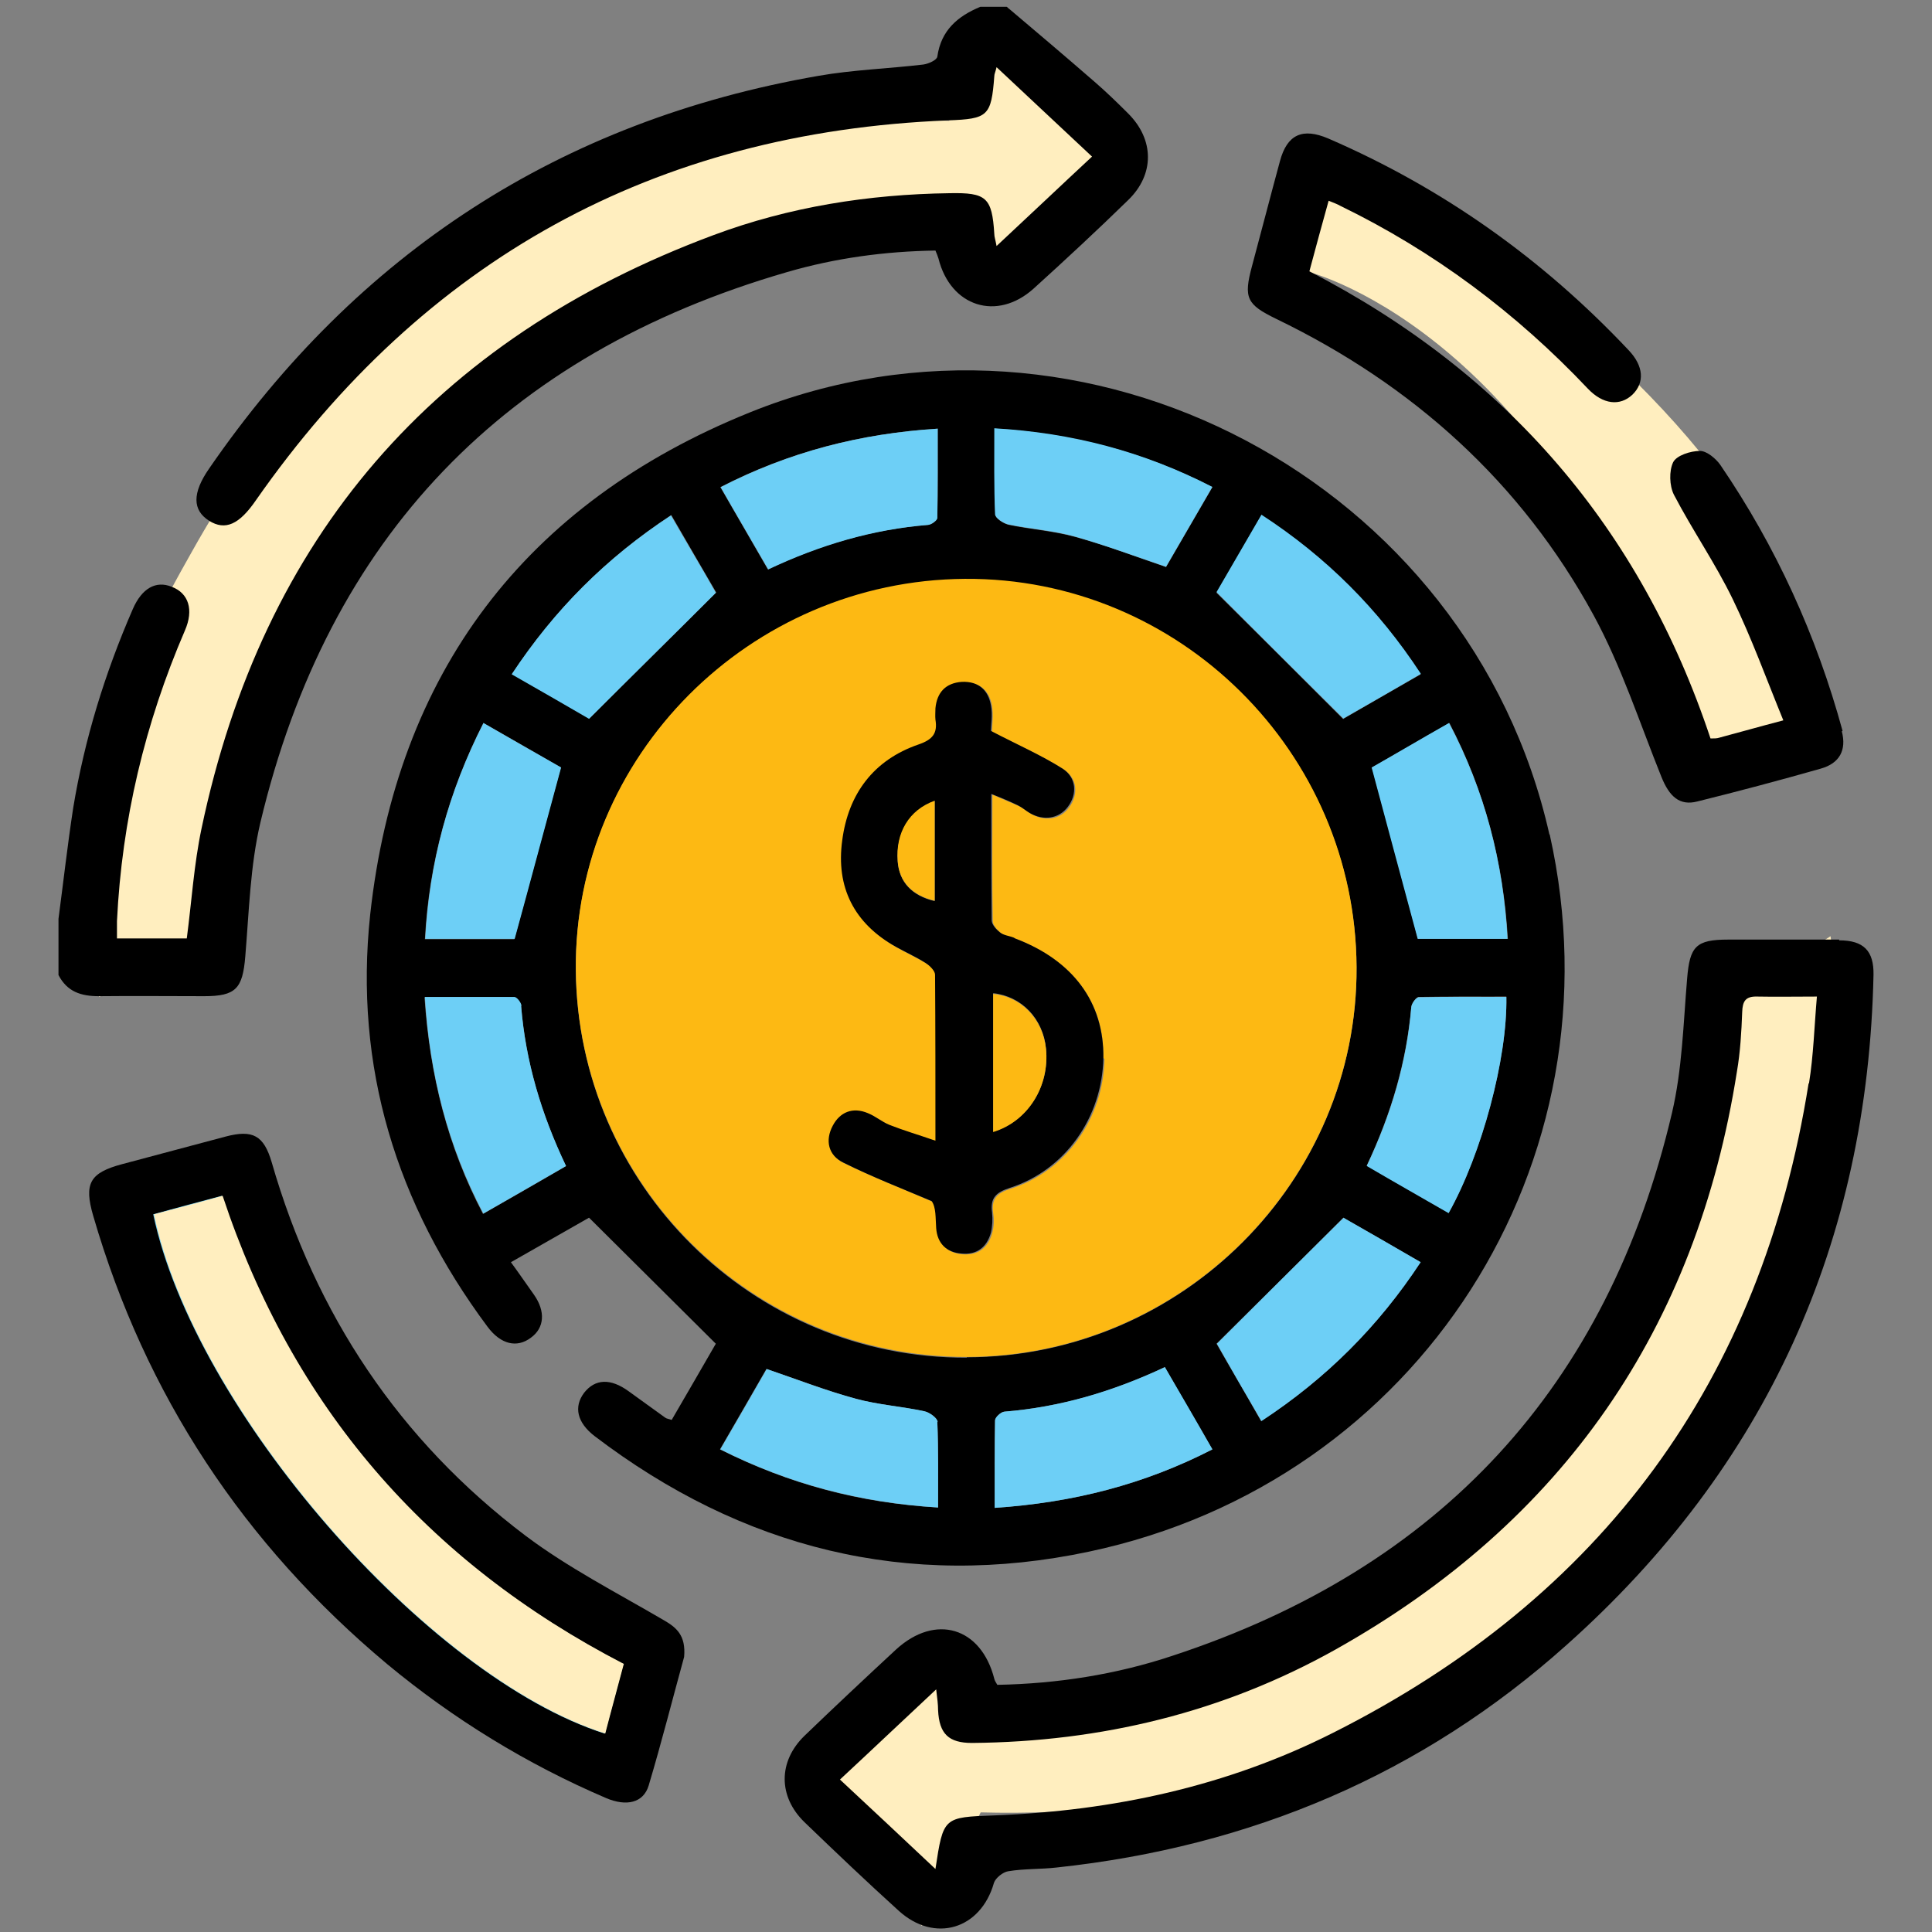 <svg xmlns="http://www.w3.org/2000/svg" id="Layer_1" data-name="Layer 1" viewBox="0 0 512 512"><rect x="0" y="0" width="512" height="512" fill="#808080" stroke="none"/><defs><style>      .cls-1 {        fill: #6dcff6;      }      .cls-1, .cls-2, .cls-3, .cls-4 {        stroke-width: 0px;      }      .cls-2 {        fill: #fdb913;      }      .cls-3 {        fill: #ffeebf;      }      .cls-4 {        fill: #000;      }    </style></defs><path class="cls-3" d="M475,157.4c6.9,14.2,4.2,28.9,6.5,38.3-13.1,3.6-19.6,5.3-32.7,8.9-32.3-115.2-101.9-132.5-101.9-132.5,1.7-11.7,3.4-23.5,5.1-35.2,9,5.8,65.9,42.9,98.4,82.8,5.9,7.3,15.7,19.4,24.7,37.8Z"></path><path class="cls-1" d="M163.2,466.2c1.4-11.8,2.8-23.6,4.3-35.3,0,0-70-15.8-105-130.2-13,3.9-19.4,5.8-32.5,9.7,2.5,9.3.1,24,7.4,38.1,9.4,18.1,19.4,30.1,25.5,37.2,33.4,39.1,91.2,74.9,100.3,80.5Z"></path><path class="cls-3" d="M267.1,2l22.4,39.6-26.3,34-11.5-24.2S85.3,60.9,49.6,248.9l-23.3,15.3c-2.5-15.9-4.4-41.9,3.9-71.7,5.2-18.6,12.5-31.8,20.6-46.2,2.1-3.8,23.9-42.4,46.6-64.9,50.7-50.4,135.5-49.9,154.1-49.4l15.6-30Z"></path><path class="cls-3" d="M244.2,510.3l-22.4-39.6,26.3-34,11.5,24.2s166.4-9.6,202.2-197.5l23.3-15.3c2.5,15.9,4.4,41.9-3.9,71.7-5.2,18.6-12.5,31.8-20.6,46.2-2.1,3.8-23.9,42.4-46.6,64.9-50.7,50.4-135.5,49.9-154.1,49.4l-15.6,30Z"></path><g><path class="cls-4" d="M487.4,249.2c6.5,0,9.2,2.8,9.1,9.1-1.5,70.8-28.3,130.3-81.3,177.6-38.4,34.4-83.8,53.5-135.1,59-4.3.5-8.7.3-12.9,1-1.4.2-3.4,1.8-3.8,3.1-3.5,12.3-15.7,16-25.2,7.4-8.5-7.7-16.8-15.6-25-23.5-7-6.8-7-16.1,0-22.9,8-7.7,16.1-15.3,24.3-22.9,10.4-9.5,22.5-5.9,26,7.8.1.5.4.9.8,1.6,15.8-.3,31.4-2.7,46.4-7.7,71-23.3,115.4-71.4,132.4-143.9,2.7-11.5,3-23.6,4-35.5.7-8.6,2.3-10.4,10.9-10.4,9.8,0,19.6,0,29.4,0ZM479.4,287.1c1.2-7.4,1.4-15,2.1-23-5.8,0-10.8.1-15.8,0-3.1-.1-3.9,1.2-4,4.1-.2,5.3-.5,10.6-1.4,15.8-10.7,68.1-46.1,119.3-106.3,153.1-29.8,16.7-62.2,24.5-96.4,24.8-6.2,0-8.7-2.4-9-8.7,0-1.5-.2-3-.5-5.5-9,8.4-17.1,16.1-25.5,23.9,8.6,8,16.7,15.6,25.3,23.7,2.1-13.8,2.1-13.7,15.6-14.2,31.5-1.2,61.7-7.7,89.8-21.9,71.3-35.9,113.5-93.3,126-172.1Z"></path><path class="cls-4" d="M488.1,193.8c1.3,5-.6,8.5-5.6,9.9-10.9,3.1-21.8,6-32.7,8.7-4.7,1.2-7.4-1.3-9.5-6.5-5.8-14.4-10.6-29.3-18-42.9-19.2-35.2-47.9-61-84.1-78.5-7.8-3.8-8.7-5.5-6.4-14,2.5-9.3,4.9-18.6,7.4-27.8,1.9-7.1,6-8.9,12.8-6,30.5,13.2,56.9,32,79.6,56.1,4,4.2,4.3,8.6,1,11.8-3.3,3.1-7.8,2.6-11.8-1.6-19-20.1-40.8-36.4-65.7-48.5-.7-.4-1.5-.7-3-1.3-1.8,6.4-3.4,12.4-5.1,18.7,52.3,27,87.8,68.2,106.3,123.8,1,0,1.7,0,2.3-.2,5.3-1.4,10.5-2.9,17-4.6-4.5-11-8.4-21.8-13.4-32.1-4.6-9.5-10.7-18.3-15.6-27.7-1.2-2.4-1.3-6.3-.2-8.6.9-1.8,4.6-3,7.1-3,1.8,0,4.2,2,5.4,3.7,14.8,21.7,25.5,45.2,32.4,70.5Z"></path><path class="cls-4" d="M410.7,221.2c19.4,86.8-34.6,171.5-122.1,190-48.1,10.2-92-.9-131-30.6-4.7-3.6-5.6-7.8-2.8-11.5,2.9-3.7,7-3.9,11.8-.4,3.2,2.3,6.5,4.7,9.7,7,.4.3.9.3,1.7.6,4.1-7,8.1-14,11.7-20.2-11.2-11.1-22-21.9-33.6-33.4-5.8,3.3-13,7.4-20.7,11.8,2.2,3,4.1,5.8,6.1,8.6,3.1,4.4,2.8,8.8-.8,11.4-3.7,2.8-8,1.8-11.5-2.9-24.2-32.5-35.4-68.9-31.1-109.2,7-63.9,40.9-109,100.6-133.1,88.9-35.9,190.9,18.4,211.9,111.8ZM375.8,248.8h23.8c-1.2-20.3-6.1-39.2-15.5-57.2-7.5,4.3-14.5,8.4-20.5,11.8,4.2,15.4,8.1,30.1,12.2,45.4ZM383.9,321.4c8.8-15.7,15.6-41,15.3-57.3-7.7,0-15.5,0-23.2.1-.7,0-1.9,1.7-2,2.7-1.3,14.5-5.3,28.2-11.8,42,7.5,4.3,14.6,8.4,21.7,12.5ZM356,190.5c6-3.5,13.2-7.6,20.5-11.8-11.3-17.1-25.1-30.9-42.2-42.1-4.3,7.4-8.4,14.5-11.9,20.5,11.4,11.3,22.2,22.1,33.6,33.5ZM376.5,334.5c-7.4-4.3-14.6-8.4-20.5-11.8-11.4,11.4-22.3,22.2-33.6,33.4,3.4,6,7.5,12.9,11.8,20.5,17.3-11.3,31.1-25.1,42.2-42.1ZM256.2,359.7c57-.1,103.6-46.8,103.3-103.3-.3-56.9-47-103.2-103.8-102.8-57.1.4-103.6,47-103.1,103.6.5,56.8,46.9,102.8,103.6,102.6ZM309,150.3c4-6.9,8-13.8,12.3-21.2-18.1-9.3-36.9-14.2-57.7-15.5,0,8-.1,15.4.2,22.8,0,1,2.2,2.4,3.6,2.7,5.8,1.2,11.8,1.6,17.6,3.2,8.1,2.2,15.9,5.2,24.1,8ZM321.3,384.1c-4.4-7.5-8.5-14.6-12.6-21.8-13.9,6.6-27.8,10.6-42.5,11.8-.9,0-2.4,1.5-2.5,2.3-.2,7.6-.1,15.1-.1,23.2,20.8-1.4,39.6-6.2,57.7-15.5ZM248.6,399.5c0-7.9.1-15.3-.2-22.7,0-1-2.1-2.5-3.5-2.8-6-1.3-12.2-1.7-18.1-3.3-7.9-2.2-15.6-5.2-23.7-7.9-4,7-8.1,14-12.3,21.3,18.3,9.2,37,14.2,57.7,15.4ZM248.4,137.3c.2-7.8.1-15.7.1-23.7-20.7,1.3-39.5,6.2-57.6,15.5,4.3,7.4,8.3,14.4,12.6,21.8,13.8-6.6,27.7-10.6,42.4-11.8.9,0,2.4-1.1,2.4-1.8ZM189.8,157c-3.6-6.2-7.7-13.2-11.9-20.5-17.2,11.3-30.9,25-42.2,42.1,7.6,4.4,14.7,8.4,20.5,11.8,11.5-11.5,22.4-22.2,33.6-33.4ZM150,309c-6.6-13.8-10.7-27.7-11.9-42.4,0-.9-1.2-2.3-1.9-2.3-7.9-.2-15.7,0-23.7,0,1.4,20.7,6.1,39.5,15.5,57.4,7.5-4.3,14.5-8.3,21.9-12.6ZM148.7,203.4c-6.1-3.5-13.2-7.6-20.6-11.8-9.3,18.3-14.4,37.1-15.5,57.3h23.7c4.2-15.4,8.1-30.1,12.3-45.4Z"></path><path class="cls-1" d="M399.5,248.8h-23.8c-4.1-15.3-8.1-30-12.2-45.4,6-3.4,12.9-7.5,20.5-11.8,9.5,18,14.4,36.9,15.5,57.2Z"></path><path class="cls-1" d="M399.2,264.2c.3,16.3-6.5,41.6-15.3,57.3-7.1-4.1-14.2-8.1-21.7-12.5,6.5-13.7,10.6-27.5,11.8-42,0-1,1.3-2.7,2-2.7,7.8-.2,15.5-.1,23.2-.1Z"></path><path class="cls-1" d="M376.5,178.6c-7.4,4.3-14.5,8.4-20.5,11.8-11.4-11.3-22.2-22.1-33.6-33.5,3.5-6,7.6-13.1,11.9-20.5,17.2,11.2,31,25,42.2,42.1Z"></path><path class="cls-1" d="M356,322.7c6,3.4,13.1,7.5,20.5,11.8-11.2,17-25,30.8-42.2,42.1-4.4-7.5-8.4-14.5-11.8-20.5,11.3-11.3,22.2-22.1,33.6-33.4Z"></path><path class="cls-2" d="M359.5,256.3c.3,56.6-46.4,103.2-103.3,103.3-56.7.1-103.1-45.8-103.6-102.6-.5-56.5,46-103.2,103.1-103.6,56.8-.4,103.5,45.9,103.8,102.8ZM292.4,280.4c.3-14.7-8-25.8-23.4-31.7-1.2-.5-2.7-.6-3.7-1.4-1-.8-2.2-2.1-2.2-3.2-.2-10.9-.1-21.9-.1-33.5,2.7,1.2,5,2.1,7.2,3.1,1,.5,1.9,1.3,2.9,1.9,3.7,2.2,7.9,1.6,10.2-1.6,2.5-3.3,2.3-7.7-1.4-10.1-5.8-3.7-12.1-6.4-19-10,0-1.5.4-4.2,0-6.8-.7-4.1-3.3-6.5-7.7-6.2-4.3.2-6.6,2.7-7,7-.1,1-.2,2,0,3,.5,3.6-.7,5.3-4.5,6.6-11.9,4.1-18.6,13-20.2,25.4-1.7,12.4,3.2,22,14.2,28.2,2.6,1.5,5.3,2.7,7.9,4.3,1.1.7,2.5,2,2.5,3.1.2,14.2.1,28.5.1,44-4.6-1.6-8.5-2.7-12.2-4.2-2-.8-3.7-2.3-5.7-3.1-4-1.7-7.4-.4-9.3,3.3-2.1,3.9-1.2,7.9,2.8,9.8,7.6,3.7,15.6,6.8,23.4,10.2,1.1,1.6.9,4.4,1.2,7.2.3,4,2.7,6.4,6.7,6.7,4.1.3,6.7-1.7,7.8-5.5.5-1.7.6-3.6.3-5.4-.5-3.8.9-5.3,4.7-6.5,14.7-4.7,24.5-18.7,24.8-34.4Z"></path><path class="cls-1" d="M321.3,129c-4.3,7.4-8.3,14.3-12.3,21.2-8.2-2.8-16.1-5.7-24.1-8-5.7-1.6-11.7-2-17.6-3.2-1.4-.3-3.5-1.7-3.6-2.7-.3-7.4-.2-14.8-.2-22.8,20.8,1.2,39.6,6.2,57.7,15.5Z"></path><path class="cls-1" d="M308.7,362.3c4.2,7.2,8.3,14.2,12.6,21.8-18.1,9.3-36.9,14.1-57.7,15.5,0-8.1,0-15.7.1-23.2,0-.8,1.5-2.2,2.5-2.3,14.7-1.2,28.6-5.3,42.5-11.8Z"></path><path class="cls-4" d="M299,30.1c6.9,6.9,7,16.1,0,22.9-8.2,8-16.6,15.8-25.1,23.5-9.7,8.7-22,4.8-25.2-8-.2-.6-.4-1.2-.8-2.1-13.4.2-26.6,2-39.3,5.7-74.9,21.7-121.6,70.3-139.6,145.9-2.7,11.5-3,23.6-4,35.5-.7,8.5-2.5,10.5-10.9,10.5-9.3,0-18.6-.1-27.9,0-4.8,0-8.4-1.2-10.7-5.6v-14.9c1.3-9.8,2.4-19.6,3.9-29.4,3-18.2,8.4-35.7,15.8-52.7,2.4-5.5,6.1-7.6,10.3-5.9,4.5,1.7,5.9,6.1,3.5,11.6-10.6,24.6-16.7,50.2-18,77,0,1.4,0,2.9,0,4.6h18.5c1.3-9.9,1.9-19.6,3.9-29.1,16.2-77.2,61.6-129.7,135.7-157.3,20.1-7.5,41.1-10.8,62.5-11.1,9.8-.2,11.3,1.1,11.9,10.8,0,.8.3,1.5.6,3.2,8.7-8.1,16.8-15.8,25.3-23.7-8.5-8-16.7-15.6-25.3-23.7-.3,1.3-.6,1.8-.6,2.4-.8,10.6-1.7,11.3-12.2,11.7-78,3.1-139,37-183.5,100.7-4.4,6.4-8.1,8.1-12.4,5.4-4.4-2.8-4.5-7.3,0-13.8,39.3-57.1,93-92.2,161.5-104.1,9.1-1.6,18.5-1.9,27.8-3,1.4-.2,3.6-1.2,3.7-2.1,1-7,5.4-10.7,11.4-13.2h7c7.8,6.6,15.6,13.2,23.3,19.9,3,2.6,5.9,5.4,8.7,8.2Z"></path><path class="cls-4" d="M269,248.7c15.4,5.8,23.6,17,23.4,31.7-.3,15.7-10.1,29.7-24.8,34.4-3.7,1.2-5.2,2.7-4.7,6.5.2,1.8.1,3.7-.3,5.4-1.1,3.8-3.7,5.9-7.8,5.5-4-.3-6.4-2.7-6.7-6.7-.2-2.7,0-5.5-1.2-7.2-7.8-3.3-15.8-6.4-23.4-10.2-4-1.9-4.9-5.9-2.8-9.8,1.9-3.6,5.3-5,9.3-3.3,2,.8,3.7,2.3,5.7,3.1,3.8,1.5,7.6,2.6,12.2,4.2,0-15.5,0-29.7-.1-44,0-1-1.4-2.4-2.5-3.1-2.5-1.6-5.2-2.8-7.9-4.3-11.1-6.2-15.9-15.8-14.2-28.2,1.6-12.3,8.3-21.3,20.2-25.4,3.8-1.3,5.1-3,4.5-6.6-.1-1,0-2,0-3,.4-4.2,2.7-6.7,7-7,4.4-.2,7,2.2,7.7,6.2.5,2.6,0,5.3,0,6.8,6.9,3.6,13.3,6.4,19,10,3.7,2.4,3.9,6.8,1.4,10.1-2.4,3.2-6.5,3.8-10.2,1.6-1-.6-1.9-1.4-2.9-1.9-2.2-1.1-4.4-2-7.2-3.1,0,11.7,0,22.6.1,33.5,0,1.1,1.2,2.4,2.2,3.2,1,.8,2.5.9,3.7,1.4ZM263.2,299.9c9.2-2.8,15-12,14-22.1-.8-7.9-6.5-13.8-14-14.6v36.6ZM247.7,238.8v-26.5c-6.7,2.5-10.3,8.5-9.8,16,.4,5.5,3.8,9.1,9.8,10.5Z"></path><path class="cls-2" d="M277.2,277.9c1,10-4.8,19.3-14,22.1v-36.6c7.5.7,13.2,6.7,14,14.6Z"></path><path class="cls-1" d="M248.4,376.8c.3,7.4.2,14.8.2,22.7-20.7-1.3-39.4-6.2-57.7-15.4,4.2-7.2,8.3-14.3,12.3-21.3,8.1,2.8,15.8,5.8,23.7,7.9,5.9,1.6,12.1,2,18.1,3.3,1.4.3,3.4,1.8,3.5,2.8Z"></path><path class="cls-1" d="M248.5,113.6c0,8,0,15.9-.1,23.7,0,.6-1.6,1.7-2.4,1.8-14.7,1.2-28.6,5.3-42.4,11.8-4.3-7.5-8.4-14.4-12.6-21.8,18.1-9.3,36.9-14.2,57.6-15.5Z"></path><path class="cls-2" d="M247.7,212.2v26.5c-6-1.4-9.4-5-9.8-10.5-.6-7.5,3-13.6,9.8-16Z"></path><path class="cls-1" d="M177.8,136.6c4.2,7.3,8.4,14.3,11.9,20.5-11.2,11.2-22.1,21.9-33.6,33.4-5.8-3.4-13-7.5-20.5-11.8,11.3-17.1,25-30.8,42.2-42.1Z"></path><path class="cls-4" d="M175.8,429.3c3.5,2,6,4.1,5.5,9.8-2.9,10.5-5.9,22.4-9.4,34.1-1.4,4.6-5.9,5.6-11.3,3.3-21-9-40.4-20.9-58-35.5-38-31.8-64.1-71.3-77.9-118.8-2.5-8.6-.9-11.4,7.7-13.7,9.1-2.4,18.3-4.9,27.4-7.3,7.2-1.9,10.1-.3,12.2,6.8,11.6,40.3,33.8,73.7,67.3,99,11.3,8.5,24.2,15.1,36.5,22.3ZM160.3,459.4c1.6-6.2,3.3-12.3,4.9-18.4-52.6-27.2-87.9-68.4-106.4-124.1-6.4,1.7-12.1,3.2-18.2,4.9,10.8,51.6,72.5,122.6,119.6,137.6Z"></path><path class="cls-3" d="M165.3,441c-1.6,6.1-3.3,12.2-4.9,18.4-47.1-15-108.9-86-119.6-137.6,6.1-1.6,11.8-3.1,18.2-4.9,18.4,55.6,53.8,96.9,106.4,124.1Z"></path><path class="cls-1" d="M138.1,266.6c1.2,14.7,5.3,28.5,11.9,42.4-7.4,4.3-14.4,8.3-21.9,12.6-9.4-17.9-14.2-36.7-15.5-57.4,8,0,15.9,0,23.7,0,.7,0,1.8,1.5,1.9,2.3Z"></path><path class="cls-1" d="M128.1,191.6c7.3,4.2,14.4,8.3,20.6,11.8-4.2,15.4-8.1,30.1-12.3,45.4h-23.7c1.1-20.2,6.1-38.9,15.5-57.3Z"></path></g></svg>